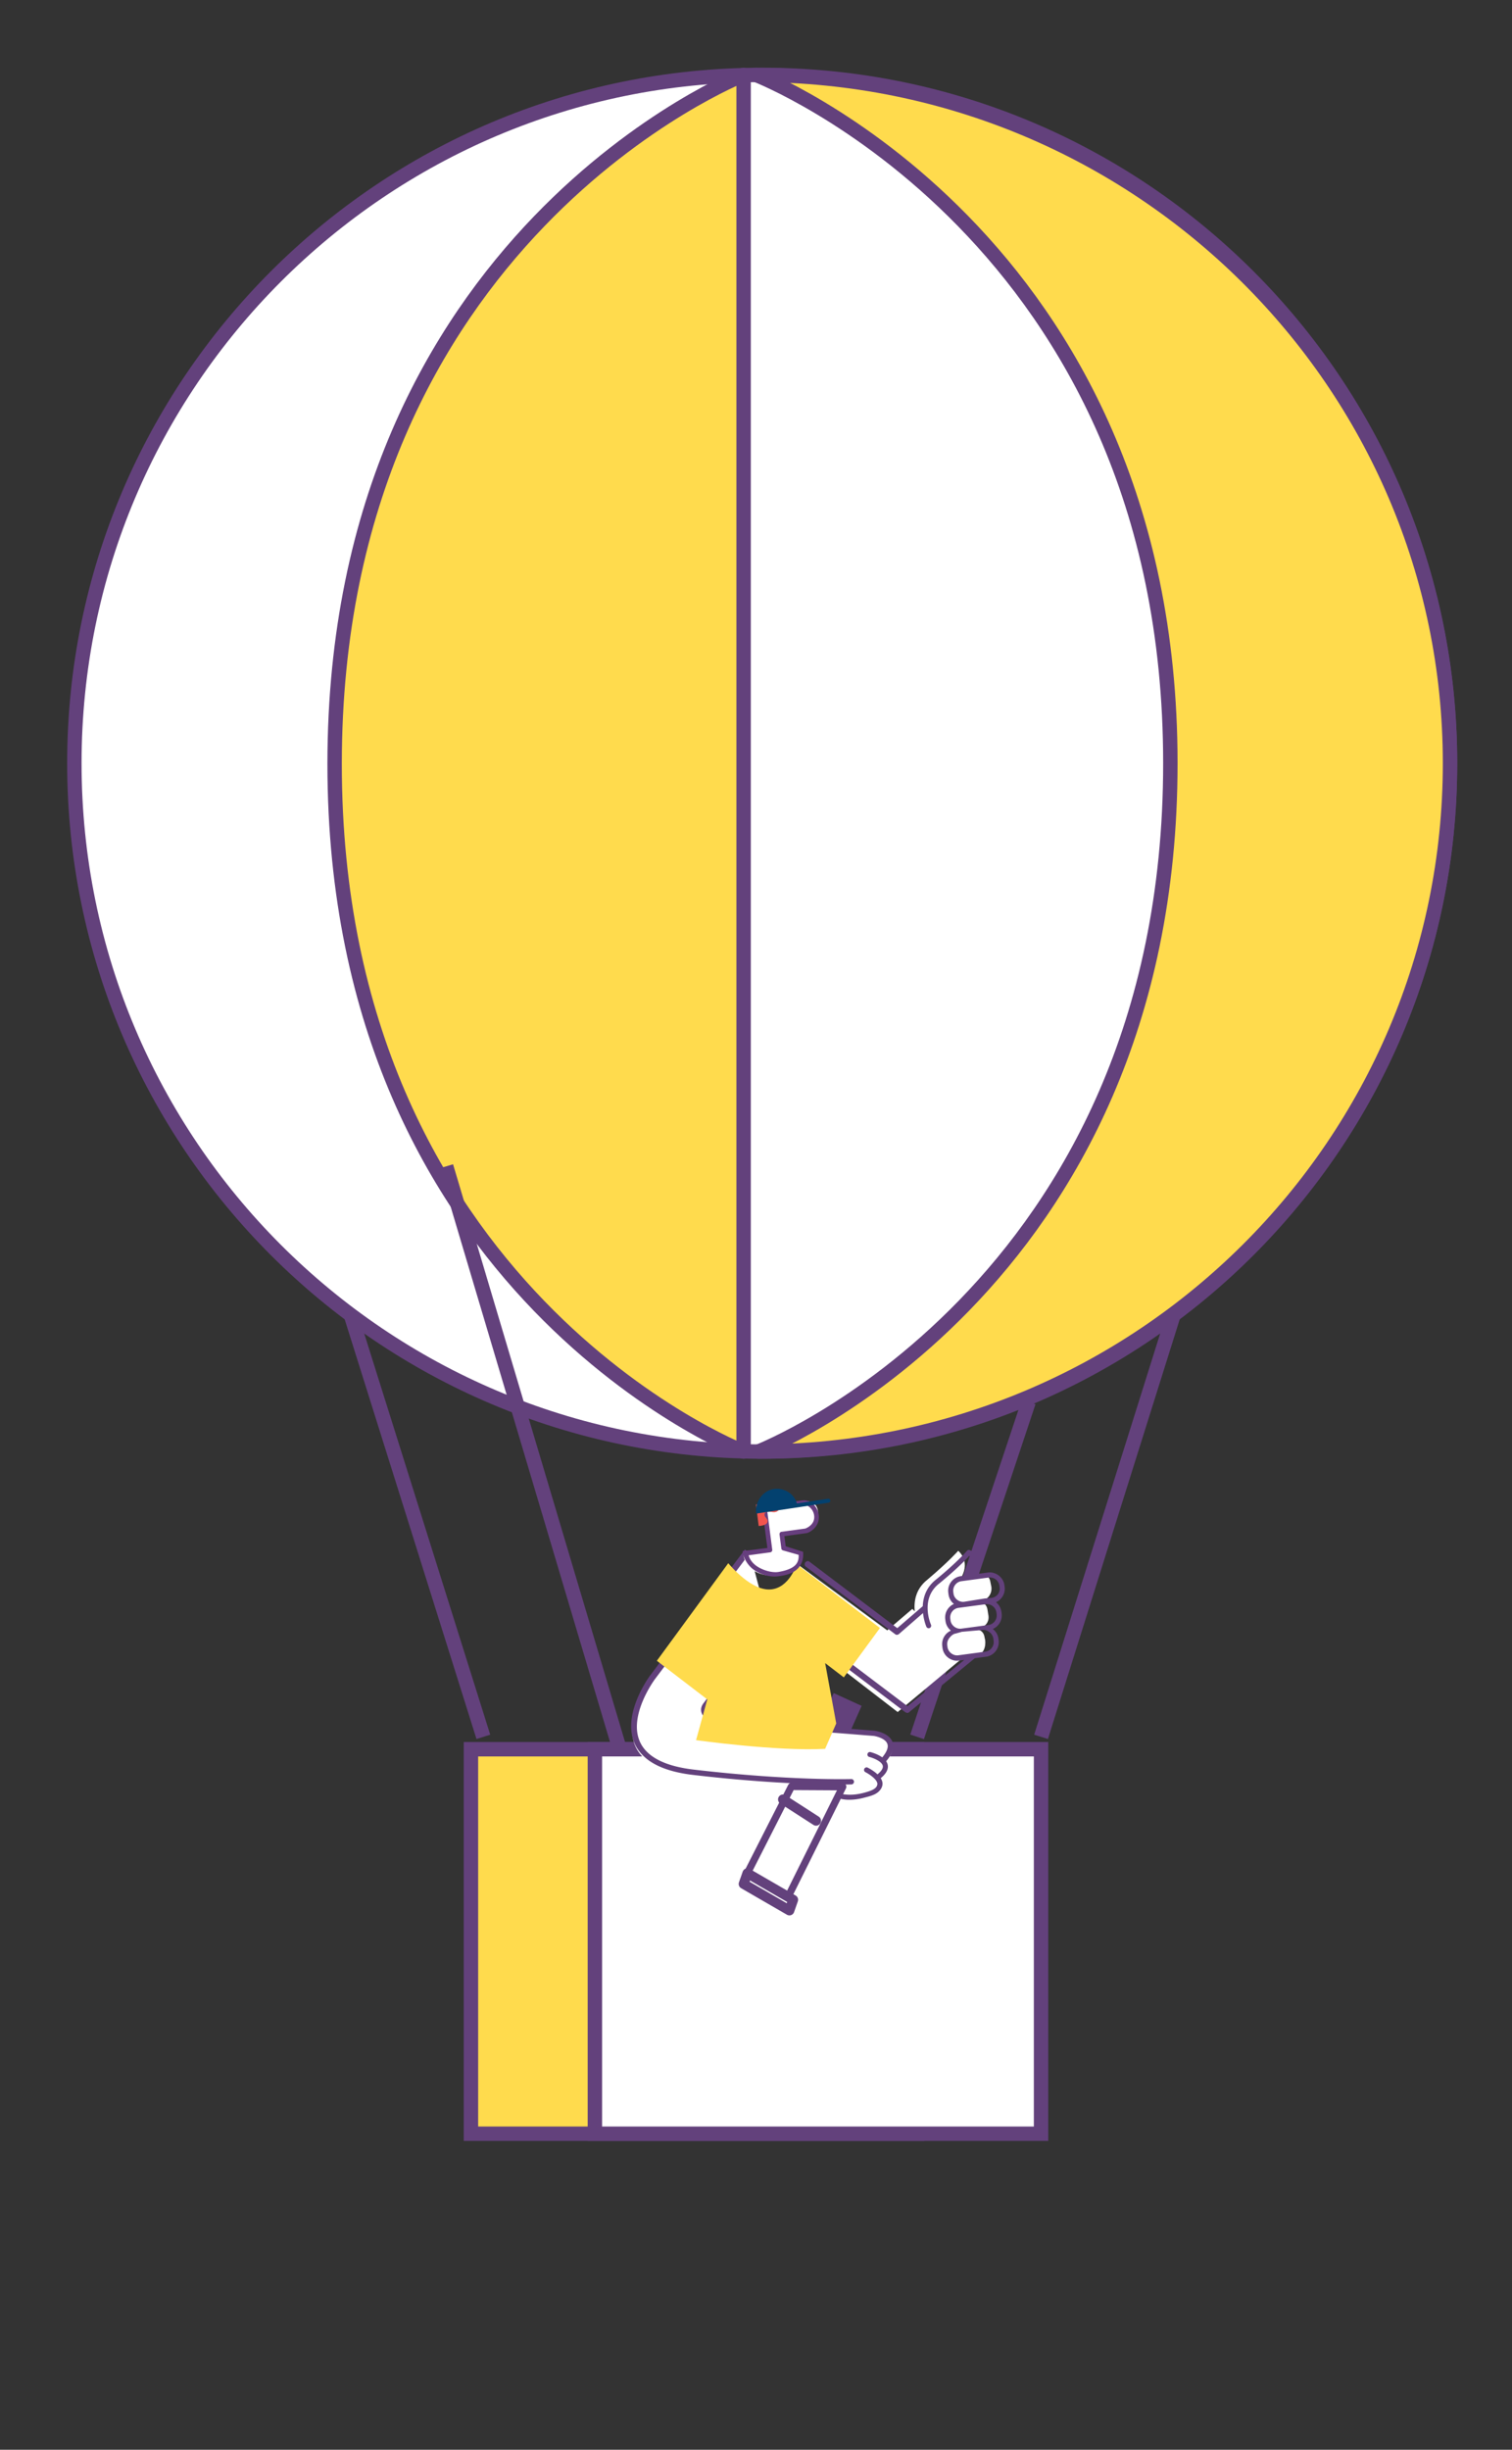 <svg width="210" height="340" viewBox="0 0 210 340" xmlns="http://www.w3.org/2000/svg" xmlns:xlink="http://www.w3.org/1999/xlink">
    <rect x="0" y="0" width="210" height="340" fill="#333333" stroke="none"/>
    <defs>
        <path id="dly1gqrlca" d="M0 339.098h210V0H0z"/>
    </defs>
    <g transform="translate(0 .07)" fill="none" fill-rule="evenodd">
        <mask id="0fnfgzkxjb" fill="#fff">
            <use xlink:href="#dly1gqrlca"/>
        </mask>
        <path fill="#FFDB4D" mask="url(#0fnfgzkxjb)" d="M65.41 296.066h61.967v-53.361H65.41z"/>
        <path stroke="#63417C" stroke-width="2" mask="url(#0fnfgzkxjb)" d="M65.41 296.066h61.967v-53.361H65.41z"/>
        <path fill="#FFF" mask="url(#0fnfgzkxjb)" d="M82.623 296.066h61.967v-53.361H82.623z"/>
        <path stroke="#63417C" stroke-width="2" mask="url(#0fnfgzkxjb)" d="M82.623 296.066h61.967v-53.361H82.623zM103.279 10.328s-56.804 22.315-56.804 95.64 56.804 95.425 56.804 95.425M105.002 10.328l-.004 191.065M163.525 180.738l-18.935 60.246M142.869 194.508l-15.492 46.476M48.197 180.738l18.934 60.246"/>
        <path d="M10.328 105.86c0-52.76 42.77-95.532 95.533-95.532 52.761 0 95.532 42.771 95.532 95.532 0 52.761-42.77 95.533-95.532 95.533-52.762 0-95.533-42.772-95.533-95.533" fill="#FFF" mask="url(#0fnfgzkxjb)"/>
        <path d="M10.328 105.86c0-52.76 42.77-95.532 95.533-95.532 52.761 0 95.532 42.771 95.532 95.532 0 52.761-42.77 95.533-95.532 95.533-52.762 0-95.533-42.772-95.533-95.533z" stroke="#63417C" stroke-width="2" mask="url(#0fnfgzkxjb)"/>
        <path d="M46.475 105.968c0 73.325 56.804 95.425 56.804 95.425V10.328s-56.804 22.315-56.804 95.64" fill="#FFDB4D" mask="url(#0fnfgzkxjb)"/>
        <path d="M46.475 105.968c0 73.325 56.804 95.425 56.804 95.425V10.328s-56.804 22.315-56.804 95.64z" stroke="#63417C" stroke-width="2" stroke-linecap="round" stroke-linejoin="round" mask="url(#0fnfgzkxjb)"/>
        <path d="M105 10.328s57.55 22.29 57.55 95.533c0 73.242-57.237 95.532-57.237 95.532 53.127 0 96.08-42.771 96.08-95.532 0-52.762-43.265-95.533-96.393-95.533" fill="#FFDB4D" mask="url(#0fnfgzkxjb)"/>
        <path d="M105 10.328s57.55 22.29 57.55 95.533c0 73.242-57.237 95.532-57.237 95.532 53.127 0 96.08-42.771 96.08-95.532 0-52.762-43.265-95.533-96.393-95.533z" stroke="#63417C" stroke-width="2" stroke-linecap="round" stroke-linejoin="round" mask="url(#0fnfgzkxjb)"/>
        <path stroke="#63417C" stroke-width="2" mask="url(#0fnfgzkxjb)" d="m61.967 161.803 24.099 80.902"/>
        <path fill="#63417C" mask="url(#0fnfgzkxjb)" d="m116.134 235.82 2.636 1.205-2.527 5.68-2.636-1.206z"/>
        <path stroke="#63417C" stroke-width="1.367" mask="url(#0fnfgzkxjb)" d="m116.134 235.82 2.636 1.205-2.527 5.68-2.636-1.206z"/>
        <path fill="#63417C" mask="url(#0fnfgzkxjb)" d="m114.57 240.984 4.2 1.663-2.684 5.222-4.2-1.663z"/>
        <path stroke="#63417C" stroke-width="1.367" mask="url(#0fnfgzkxjb)" d="m114.57 240.984 4.2 1.663-2.684 5.222-4.2-1.663z"/>
        <path fill="#2B7F4F" mask="url(#0fnfgzkxjb)" d="m105 232.377 10.328 8.607"/>
        <path d="m123.23 226.206 3.486-2.979.331.344c-.13-1.347.098-3.09 1.749-4.392 2.98-2.519 4.29-4.015 4.29-4.015s1.715 1.371.461 3.627l.356-.088 1.879-.258c.916-.126 1.66.15 1.781 1.102l.127.625c.122.953-.524 1.829-1.44 1.955l-.885.121c.917-.125 1.671.184 1.794 1.137l.128.794c.121.953-.537 1.628-1.453 1.753l-.884.122c.917-.126 1.677.192 1.799 1.147l.08.35c.12.952-.254 2.006-1.169 2.131l-1.88.28-9.103 7.579-11.814-9.108-2.7-11.84 13.067 9.613z" fill="#FFF" mask="url(#0fnfgzkxjb)"/>
        <path d="m133.529 219.256 3.772-.505a1.46 1.46 0 0 1 1.632 1.262l.03.225c.104.802-.457 1.488-1.251 1.595l-.878.066h-.01l-2.098.333-.787.13c-.77.104-1.529-.471-1.632-1.247l-.03-.219c-.052-.388.052-.769.287-1.081.236-.312.578-.508.965-.56zm-1.382 4.265a1.44 1.44 0 0 1 .963-.563l1.857-.249 1.925-.256a1.458 1.458 0 0 1 1.622 1.263l.03.225c.106.8-.455 1.54-1.25 1.646l-.888.12-2.891.386c-.766.098-1.523-.488-1.627-1.264l-.028-.223c-.05-.39.05-.773.287-1.085zm1.427 2.76h.005l2.887-.256c.379-.05.757.115 1.061.347.317.239.519.618.571 1.013l.03.24a1.48 1.48 0 0 1-.288 1.094c-.236.312-.58.514-.964.566l-3.771.507c-.77.102-1.53-.485-1.634-1.26l-.028-.224a1.46 1.46 0 0 1 .287-1.085c.236-.311.579-.642.963-.693l.881-.25zm-21.628-9.434c-.083.112-.087.31.025.394l12.463 9.42c.094.07.25.033.34-.044l3.526-3.068a7.216 7.216 0 0 0 .476 2.104.225.225 0 0 0 .298.114.229.229 0 0 0 .113-.3c-.067-.15-1.601-3.738 1.228-5.9 2.485-2.037 3.8-3.435 4.198-3.878.215.146.528.45.662.94.157.575.004 1.245-.448 1.995l-1.358.181c-.505.067-.953.33-1.262.737-.31.407-.444.912-.376 1.422l.03.224c.068.515.333.972.746 1.285.052.038.11.067.165.1a1.88 1.88 0 0 0-.982.672 1.92 1.92 0 0 0-.377 1.42l.03.224c.067.518.332.974.746 1.287.052.039.109.068.163.1a1.89 1.89 0 0 0-.981.672c-.31.407-.445.915-.378 1.424l.027.227c.068.518.326.981.74 1.294.401.303.883.45 1.38.383l1.187-.13-8.284 6.744-9.865-7.455c-.111-.084-.388.098-.471.21-.085.114.002.187.115.272l9.882 7.469c.195.146.342.195.432.12l9.205-7.553 1.594-.214a1.884 1.884 0 0 0 1.262-.735c.31-.408.444-.912.378-1.421l-.03-.225c-.077-.588-.447-1.086-.935-1.38a1.92 1.92 0 0 0 1.381-2.097l-.03-.225a1.899 1.899 0 0 0-.746-1.286c-.052-.04-.11-.068-.165-.101a1.926 1.926 0 0 0 1.36-2.092l-.03-.224c-.134-1.017-1.131-1.787-2.139-1.653l-1.87.251c.383-.744.508-1.434.337-2.05a2.24 2.24 0 0 0-1.032-1.312.223.223 0 0 0-.274.054c-.013.016-1.33 1.558-4.266 3.965-1.401 1.072-1.814 2.476-1.85 3.701l-3.657 3.148-12.302-9.298c-.111-.084-.297-.025-.38.088z" stroke="#63417C" stroke-width=".25" fill="#63417C" mask="url(#0fnfgzkxjb)"/>
        <path d="m104.066 215.164 2.657 10.04-8.552 11.001s-2.241 2.385 2.006 2.881c3.36.394 21.353 1.65 21.353 1.65s4.296.589 1.403 3.812l-.153.095c.332.48.284 1.16-.772 2.114l.049.18-.192-.179c.566.691.711 1.549-1.2 2.407-1.535.945-6.245.272-5.134-1.592l.874-.084c-3.27.112-10.73-.573-20.708-1.385-13.15-1.072-5.935-12.321-5.935-12.321l14.304-18.62z" fill="#FFF" mask="url(#0fnfgzkxjb)"/>
        <path d="m97.797 236.412 8.632-11.463c.083-.11.276-.105.386-.023.11.082.17.265.087.375l-8.72 11.579a.713.713 0 0 0-.022.802c.3.497 1.016.772 2.17.877 3.281.3 20.947 1.685 21.14 1.7.08.012 1.92.275 2.37 1.485.272.733-.046 1.613-.925 2.622.122.158.212.328.253.521.122.58-.222 1.186-1.015 1.808.195.273.32.573.291.886-.045.525-.475.974-.913 1.21-.51.273-1.053.387-1.613.535-1.296.344-3.346.509-4.385-.511-.263-.258-.482-.692-.202-1.345-3.564-.046-10.228-.292-19.037-1.322-2.715-.317-4.791-1.01-6.209-2.066-.832-.62-1.466-1.385-1.842-2.254-1.725-3.984 1.986-9.063 2.146-9.276l13.097-17.388.472.351-13.096 17.388c-.037.05-3.734 5.036-2.123 8.758.94 2.171 3.501 3.515 7.617 3.996 13.385 1.566 21.792 1.312 21.874 1.31a.247.247 0 1 1 .015.495c-.025.001-.912.028-2.537.012a.22.22 0 0 1 0 .181c-.167.364-.136.655.098.888.293.293.81.44 1.203.51 1.226.22 2.46.016 3.63-.364.536-.173 1.285-.47 1.34-1.122.063-.723-1.228-1.54-1.73-1.795a.224.224 0 0 1-.095-.3.233.233 0 0 1 .305-.103c.129.064.864.443 1.403.986.659-.51.95-.976.866-1.38-.151-.718-1.467-1.196-1.963-1.322a.221.221 0 1 1 .11-.43c.057.015 1.015.26 1.679.785.732-.848 1.005-1.557.803-2.1-.345-.935-1.967-1.174-1.967-1.174-.18-.013-17.876-1.42-21.16-1.72-.956-.087-1.653-.294-2.13-.648 0 0-1.123-.865-.303-1.954" stroke="#63417C" stroke-width=".25" fill="#63417C" mask="url(#0fnfgzkxjb)"/>
        <path d="m114.601 242.65 1.543-3.525-1.54-8.376 2.59 1.983 5.02-6.854-11.562-8.852s-1 3.297-3.62 3.5c-2.62.2-5.483-3.168-5.885-3.64l-9.917 13.54 7.004 5.364-1.56 5.654s11.225 1.57 17.927 1.206" fill="#FFDB4D" mask="url(#0fnfgzkxjb)"/>
        <path d="m105.91 208.849 5.71-.546c1.004-.133 1.836.286 1.97 1.292.132 1.01-.517 2.739-1.522 2.873l-3.56.393.27 2.037 2.551.708c.27 2.037-1.602 2.705-3.52 2.96-1.916.254-4.262-.698-4.53-2.734l3.469-.664-.839-6.32z" fill="#FFF" mask="url(#0fnfgzkxjb)"/>
        <path d="m106.403 209.385 5.113-.696c.416-.056.752.123.96.283.39.299.66.773.723 1.268.186 1.454-1.315 1.958-1.331 1.96l-3.309.45a.199.199 0 0 0-.167.224l.25 1.947a.2.2 0 0 0 .141.167l2.256.64c.115 1.38-.603 2.18-2.836 2.584-1.044.19-2.494-.292-3.317-.924-.406-.313-.906-.838-1.069-1.61l3.147-.427a.2.2 0 0 0 .168-.225l-.73-5.64zm-.41-.146.727 5.641-3.441.434c.103.805.657 1.741 1.374 2.292.915.703 2.268 1.121 3.39.97.937-.128 3.538-.411 3.376-3.178l-2.405-.763-.21-1.615 3.116-.424c.254.025 1.881-.718 1.667-2.408a2.36 2.36 0 0 0-.876-1.536c-.383-.294-.814-.418-1.246-.36l-5.306.723a.196.196 0 0 0-.167.224z" stroke="#693D80" stroke-width=".25" fill="#63417C" mask="url(#0fnfgzkxjb)"/>
        <path d="m105 208.743 3.39-.464c.03-.005.054.387.053.426-.027.506-.315 1.046-.835 1.096-.254.025-.507-.06-.76-.066-.176-.005-.451.026-.58.168-.131.145-.093.384.006.532.12.18.328.347.34.582.037.673-1.24.704-1.24.704l-.374-2.978z" fill="#F2554E" mask="url(#0fnfgzkxjb)"/>
        <path d="M107.49 206.585c1.475-.198 2.835.692 3.186 2.013l4.312-.651c.16-.025.31.078.336.226.026.149-.082.29-.242.314L105.039 210l-.02-.149c-.178-1.439.927-3.06 2.472-3.266" fill="#03416F" mask="url(#0fnfgzkxjb)"/>
        <path fill="#FFF" mask="url(#0fnfgzkxjb)" d="m109.923 247.869 7.126.04-7.683 15.452-6.087-2.434z"/>
        <path stroke="#63417C" stroke-linecap="round" stroke-linejoin="round" mask="url(#0fnfgzkxjb)" d="m109.923 247.869 7.126.04-7.683 15.452-6.087-2.434z"/>
        <path fill="#FFF" mask="url(#0fnfgzkxjb)" d="m103.8 259.918 6.364 3.68-.522 1.484-6.363-3.68z"/>
        <path stroke="#63417C" stroke-width="1.367" stroke-linejoin="round" mask="url(#0fnfgzkxjb)" d="m103.8 259.918 6.364 3.68-.522 1.484-6.363-3.68z"/>
        <g mask="url(#0fnfgzkxjb)">
            <path fill="#FFF" d="m108.744 249.669 4.602 2.963"/>
            <path stroke="#63417C" stroke-width="1.367" stroke-linecap="round" stroke-linejoin="round" d="m108.744 249.669 4.602 2.963"/>
        </g>
    </g>
</svg>

